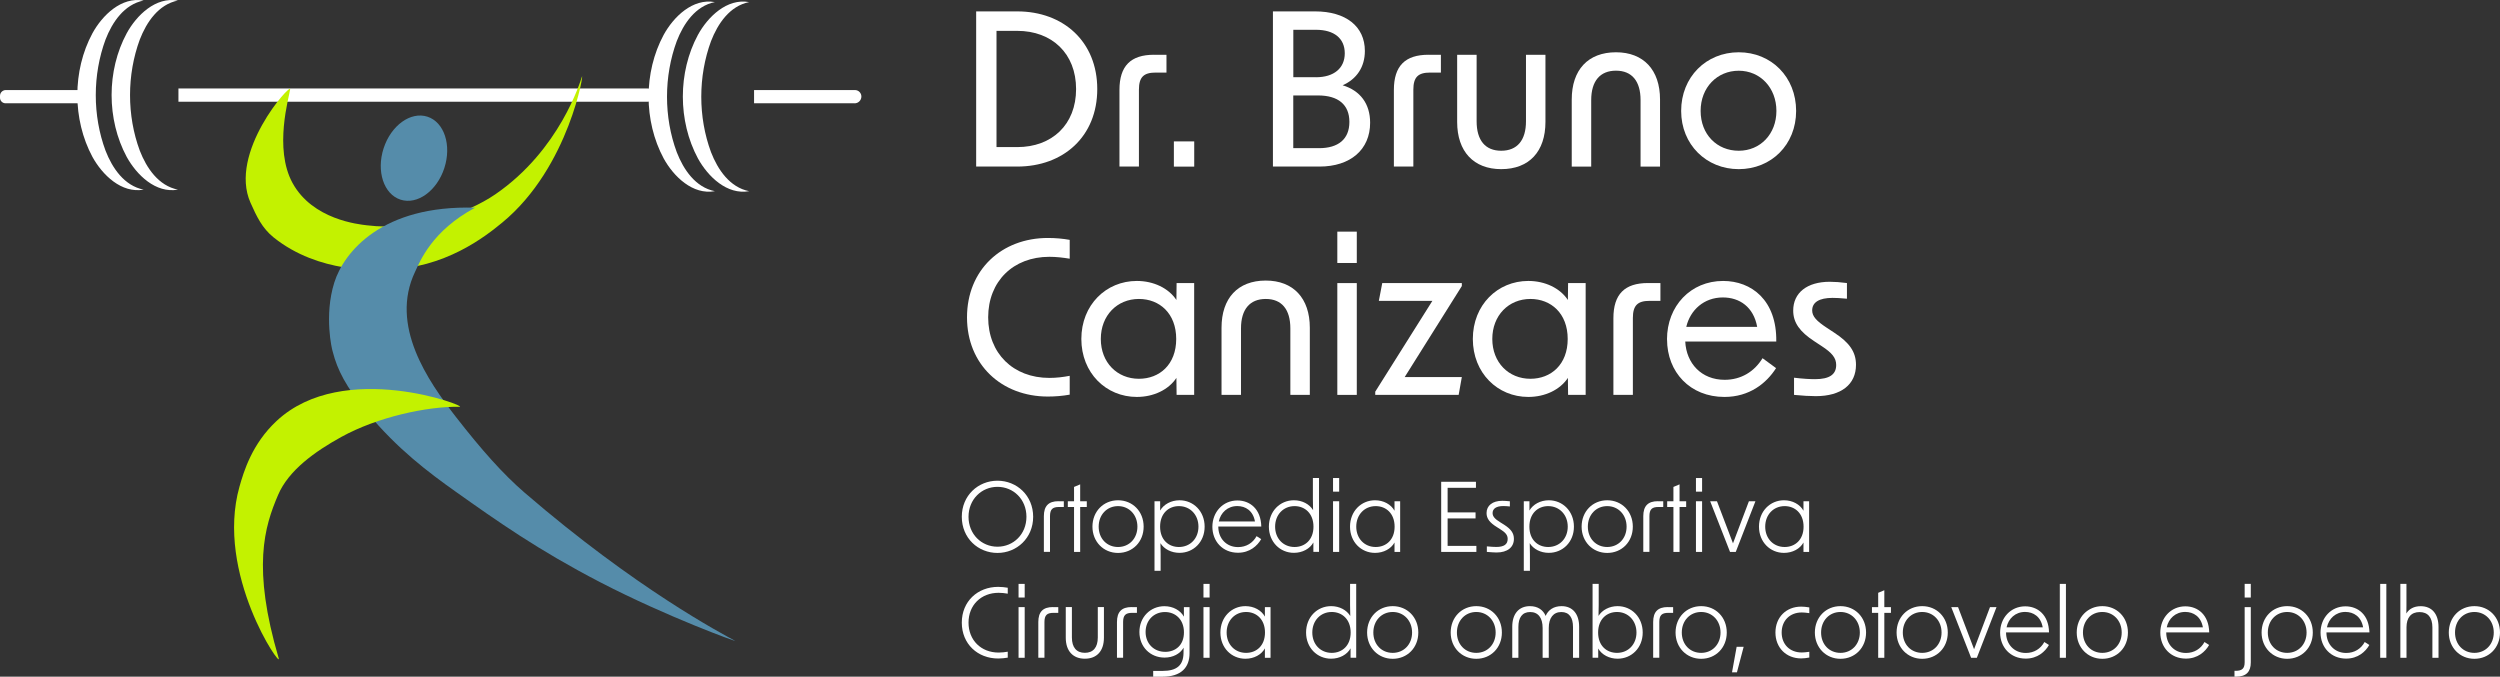 <svg xmlns="http://www.w3.org/2000/svg" id="Camada_2" viewBox="0 0 513.62 139.02"><rect x="0" y="0" width="513.62" height="139.02" fill="#333333" stroke="none"/><defs><style>.cls-1{fill:#fff;}.cls-2{fill:#c3f200;}.cls-3{fill:#558caa;}</style></defs><g id="Camada_1-2"><path class="cls-1" d="m29.51,38.96c-4.57.81-8.48-3.03-10.52-6.73-4.13-7.68-4.14-17.71,0-25.39C21.02,3.14,24.94-.71,29.51.11c-3.99.79-6.45,4.45-7.83,8.02-2.66,7.22-2.68,15.6,0,22.82,1.38,3.56,3.85,7.23,7.84,8.01h0Z"></path><path class="cls-1" d="m36.55,38.96c-4.57.81-8.48-3.03-10.52-6.73-4.13-7.68-4.14-17.71,0-25.39C28.05,3.14,31.98-.71,36.55.11c-3.99.79-6.45,4.45-7.83,8.02-2.66,7.22-2.68,15.6,0,22.82,1.38,3.56,3.85,7.23,7.84,8.01h0Z"></path><path class="cls-1" d="m146.87,39.28c-4.57.81-8.48-3.03-10.52-6.73-4.13-7.68-4.14-17.71,0-25.39,2.03-3.7,5.95-7.55,10.52-6.73-3.99.79-6.45,4.45-7.83,8.02-2.66,7.22-2.68,15.6,0,22.82,1.38,3.56,3.85,7.23,7.84,8.01h0Z"></path><path class="cls-1" d="m153.91,39.28c-4.57.81-8.48-3.03-10.52-6.73-4.13-7.68-4.14-17.71,0-25.39,2.03-3.7,5.95-7.55,10.52-6.73-3.99.79-6.45,4.45-7.83,8.02-2.66,7.22-2.68,15.6,0,22.82,1.38,3.56,3.85,7.23,7.84,8.01h0Z"></path><path class="cls-1" d="m36.66,18.18h96.38c.75,0,1.36.61,1.36,1.36h0c0,.75-.61,1.36-1.36,1.36H36.66v-2.72h0Z"></path><path class="cls-1" d="m156.31,18.5h20.65v2.72h-20.72c-.73,0-1.33-.59-1.33-1.33h0c0-.77.63-1.4,1.4-1.4Z" transform="translate(331.88 39.72) rotate(180)"></path><path class="cls-1" d="m1.19,18.5h14.94v2.72H1.14C.51,21.22,0,20.71,0,20.08v-.39C0,19.03.54,18.5,1.19,18.5Z"></path><path class="cls-2" d="m59.61,18.34c.16-1.32-12.74,13-8.14,23.32,1.26,2.81,2.37,5.2,4.74,7.11,9.37,7.52,21.34,6.66,23.05,6.63,12.16-.21,20.47-6.84,23.9-9.65,13.91-11.43,16.96-31.73,16.38-29.95-.3.9-4.52,15.04-17.79,24.13-5.83,3.99-16.32,7.6-26.36,6.36-1.65-.2-11.14-1.14-15.28-8.68-3.91-7.13-.69-17.7-.5-19.27Z"></path><path class="cls-3" d="m97.61,42.67c-19.1-.59-26.94,9.09-28.92,15.35-2.18,6.9-.43,13.95-.4,13.97.04.17.08.3.1.38.91,3.54,2.62,7.04,7.04,12.37,6.23,7.52,12.56,12.28,18.2,16.28,8.53,6.05,16.91,11.98,29.7,18.61,13.77,7.13,28.41,12.42,27.66,12.01-2.51-1.38-20.27-10.64-43.22-30.43-4.43-3.82-8.86-8.81-14.08-15.52-5.82-7.48-13.67-18.85-8.41-29.86,1.03-2.16,3.43-8.39,12.33-13.16Z"></path><path class="cls-2" d="m94.43,83.56c1.84.03-23.86-9.89-37.6,2.92-5.08,4.73-6.76,10.44-7.63,13.5-5.04,17.87,8.77,37.69,8.06,35.27-5.5-18.67-2.94-27.01-.12-33.58,2.16-5.05,7.54-8.9,13.02-11.92,7.35-4.05,17.53-6.28,24.28-6.18Z"></path><ellipse class="cls-3" cx="85.05" cy="32.5" rx="8.96" ry="6.56" transform="translate(27.91 103.38) rotate(-72.04)"></ellipse><path class="cls-1" d="m200.55,2.34h8.44c9.48,0,16.44,6.22,16.44,15.96s-6.96,15.92-16.44,15.92h-8.44V2.34Zm8.44,27.88c7.13,0,12.09-4.61,12.09-11.92s-4.96-11.96-12.09-11.96h-4.26v23.88h4.26Z"></path><path class="cls-1" d="m237.08,11.26h2.57v3.65h-2.22c-2.44,0-3.44.91-3.44,3.52v15.79h-4v-15.75c0-4.96,2.35-7.22,7.09-7.22Z"></path><path class="cls-1" d="m241.17,29.05h4.18v5.18h-4.18v-5.18Z"></path><path class="cls-1" d="m261.53,2.34h8.66c6.26,0,10.22,3.04,10.22,8.13,0,3.31-1.7,5.79-4.57,7.05,3.61,1.09,5.65,3.78,5.65,7.7,0,5.52-4.05,9-10.4,9h-9.57V2.34Zm8.83,13.53c3.7,0,5.92-1.87,5.92-4.92s-2.17-4.83-5.92-4.83h-4.65v9.74h4.65Zm.65,14.57c3.91,0,6.22-1.83,6.22-5.39s-2.31-5.44-6.44-5.44h-5.09v10.83h5.31Z"></path><path class="cls-1" d="m293.46,11.26h2.57v3.65h-2.22c-2.44,0-3.44.91-3.44,3.52v15.79h-4v-15.75c0-4.96,2.35-7.22,7.09-7.22Z"></path><path class="cls-1" d="m308.42,34.75c-5.65,0-9.05-3.61-9.05-9.7v-13.79h4v13.66c0,3.91,1.78,6.05,5.05,6.05s5.09-2.13,5.09-6.05v-13.66h4v13.79c0,6.09-3.35,9.7-9.09,9.7Z"></path><path class="cls-1" d="m332,10.74c5.65,0,9.05,3.61,9.05,9.7v13.79h-4v-13.66c0-3.91-1.78-6.05-5.05-6.05s-5.09,2.13-5.09,6.05v13.66h-4v-13.79c0-6.09,3.35-9.7,9.09-9.7Z"></path><path class="cls-1" d="m345.39,22.79c0-6.96,5.13-12.05,11.83-12.05s11.79,5.09,11.79,12.05-5.13,11.96-11.79,11.96-11.83-5.05-11.83-11.96Zm11.83,8.18c4.44,0,7.74-3.44,7.74-8.18s-3.31-8.26-7.74-8.26-7.83,3.44-7.83,8.26,3.35,8.18,7.83,8.18Z"></path><path class="cls-1" d="m198.67,65.2c0-9.74,7.09-16.31,16.62-16.31,1.52,0,3.04.13,4.48.39v3.87c-1.35-.22-2.74-.39-4.18-.39-7.44,0-12.57,5.05-12.57,12.44s5.13,12.44,12.57,12.44c1.44,0,2.83-.17,4.18-.43v3.87c-1.44.26-2.96.39-4.48.39-9.53,0-16.62-6.57-16.62-16.27Z"></path><path class="cls-1" d="m222.16,69.64c0-7,5.09-11.92,11.4-11.92,3.44,0,6.52,1.48,8.13,3.91l.04-3.48h3.61v22.97h-3.61l-.04-3.48c-1.61,2.44-4.7,3.91-8.13,3.91-6.31,0-11.4-4.91-11.4-11.92Zm11.83,8.18c4.22,0,7.66-2.91,7.66-8.18s-3.44-8.22-7.66-8.22c-4.48,0-7.83,3.39-7.83,8.22s3.35,8.18,7.83,8.18Z"></path><path class="cls-1" d="m260.05,57.64c5.65,0,9.05,3.61,9.05,9.7v13.79h-4v-13.66c0-3.91-1.78-6.05-5.05-6.05s-5.09,2.13-5.09,6.05v13.66h-4v-13.79c0-6.09,3.35-9.7,9.09-9.7Z"></path><path class="cls-1" d="m274.75,47.59h4v6.44h-4v-6.44Zm0,10.57h4v22.97h-4v-22.97Z"></path><path class="cls-1" d="m282.54,80.47l11.74-18.66h-11l.7-3.65h16.35v.61l-11.74,18.7h11.74l-.65,3.65h-17.14v-.65Z"></path><path class="cls-1" d="m302.59,69.64c0-7,5.09-11.92,11.4-11.92,3.44,0,6.52,1.48,8.13,3.91l.04-3.48h3.61v22.97h-3.61l-.04-3.48c-1.61,2.44-4.7,3.91-8.13,3.91-6.31,0-11.4-4.91-11.4-11.92Zm11.83,8.18c4.22,0,7.66-2.91,7.66-8.18s-3.44-8.22-7.66-8.22c-4.48,0-7.83,3.39-7.83,8.22s3.35,8.18,7.83,8.18Z"></path><path class="cls-1" d="m338.56,58.16h2.57v3.65h-2.22c-2.44,0-3.44.91-3.44,3.52v15.79h-4v-15.75c0-4.96,2.35-7.22,7.09-7.22Z"></path><path class="cls-1" d="m342.48,69.73c0-6.87,4.87-12.01,11.53-12.01,5.83,0,11.05,3.96,10.92,12.44h-18.7c.22,4.52,3.35,7.87,8.09,7.87,3.35,0,6.09-1.65,7.79-4.44l2.78,2.04c-2,3.13-5.48,5.92-10.61,5.92-7.05,0-11.79-5.09-11.79-11.83Zm18.53-2.57c-.74-4.09-3.61-6.05-7.05-6.05-3.87,0-6.7,2.57-7.52,6.05h14.57Z"></path><path class="cls-1" d="m368.58,81.12v-3.52c1.78.22,3.31.3,4.31.3,2.96,0,4.35-.96,4.35-2.91,0-1.44-.83-2.48-2.96-3.87l-1.52-1c-3-1.96-4.35-3.83-4.35-6.31,0-3.65,2.83-5.92,7.52-5.92,1,0,2.26.09,3.52.26v3.22c-1.3-.13-2.31-.17-2.96-.17-2.74,0-4.18.91-4.18,2.57,0,1.22.87,2.17,3,3.57l1.52,1c3.13,2.04,4.48,3.96,4.48,6.61,0,4.04-3.04,6.44-8.26,6.44-1.13,0-2.78-.09-4.48-.26Z"></path><path class="cls-1" d="m197.6,106.17c0-4.38,3.37-7.41,7.33-7.41s7.33,3.04,7.33,7.41-3.37,7.43-7.33,7.43-7.33-3.02-7.33-7.43Zm7.33,6.15c3.27,0,5.95-2.56,5.95-6.15s-2.68-6.15-5.95-6.15-5.95,2.58-5.95,6.15,2.66,6.15,5.95,6.15Z"></path><path class="cls-1" d="m217.46,102.98h1.1v1.18h-.99c-1.32,0-1.85.47-1.85,1.89v7.33h-1.26v-7.33c0-2.09.95-3.08,3-3.08Z"></path><path class="cls-1" d="m220.66,104.16h-1.28v-1.18h1.28v-2.94l1.26-.53v3.47h1.36v1.18h-1.36v9.23h-1.26v-9.23Z"></path><path class="cls-1" d="m224.44,108.2c0-3.13,2.27-5.42,5.26-5.42s5.26,2.29,5.26,5.42-2.27,5.4-5.26,5.4-5.26-2.31-5.26-5.4Zm5.26,4.18c2.29,0,3.98-1.75,3.98-4.18s-1.7-4.22-3.98-4.22-3.98,1.77-3.98,4.22,1.69,4.18,3.98,4.18Z"></path><path class="cls-1" d="m237.19,102.98h1.16v1.91c.73-1.28,2.27-2.11,3.98-2.11,2.86,0,5.16,2.25,5.16,5.42s-2.31,5.38-5.16,5.38c-1.68,0-3.17-.77-3.92-1.99.02.73.04,1.5.04,2.23v3.45h-1.26v-14.29Zm5.01,9.4c2.33,0,4.02-1.75,4.02-4.18s-1.7-4.22-4.02-4.22c-2.09,0-3.86,1.48-3.86,4.22s1.77,4.18,3.86,4.18Z"></path><path class="cls-1" d="m249.08,108.22c0-3.02,2.17-5.4,5.14-5.4,2.56,0,4.83,1.73,4.91,5.36h-8.83v.06c0,2.33,1.62,4.16,4.06,4.16,1.68,0,3.04-.85,3.8-2.25l.95.61c-.79,1.38-2.35,2.8-4.77,2.8-3.15,0-5.26-2.35-5.26-5.34Zm8.75-1.08c-.39-2.21-1.93-3.17-3.63-3.17-1.99,0-3.43,1.36-3.8,3.17h7.43Z"></path><path class="cls-1" d="m260.69,108.2c0-3.17,2.29-5.42,5.14-5.42,1.72,0,3.19.79,3.94,2.03-.02-.73-.04-1.46-.04-2.23v-4.38h1.26v15.18h-1.16v-1.93c-.71,1.3-2.25,2.13-4,2.13-2.86,0-5.14-2.25-5.14-5.38Zm5.28,4.18c2.11,0,3.88-1.46,3.88-4.18s-1.77-4.22-3.88-4.22c-2.31,0-4,1.77-4,4.22s1.69,4.18,4,4.18Z"></path><path class="cls-1" d="m273.87,98.21h1.26v2.8h-1.26v-2.8Zm0,4.77h1.26v10.41h-1.26v-10.41Z"></path><path class="cls-1" d="m277.36,108.2c0-3.17,2.29-5.42,5.14-5.42,1.75,0,3.29.85,4,2.15v-1.95h1.16v10.41h-1.16v-1.93c-.71,1.3-2.25,2.13-4,2.13-2.86,0-5.14-2.25-5.14-5.38Zm5.28,4.18c2.11,0,3.88-1.46,3.88-4.18s-1.77-4.22-3.88-4.22c-2.31,0-4,1.77-4,4.22s1.69,4.18,4,4.18Z"></path><path class="cls-1" d="m296.09,98.98h7.14v1.24h-5.82v5.05h5.74v1.24h-5.74v5.64h5.91v1.24h-7.23v-14.41Z"></path><path class="cls-1" d="m305.47,113.39v-1.14c.79.08,1.52.12,1.95.12,1.56,0,2.33-.53,2.33-1.64,0-.79-.43-1.32-1.54-2.01l-.71-.45c-1.44-.89-2.09-1.73-2.09-2.86,0-1.54,1.22-2.52,3.23-2.52.41,0,1.01.04,1.56.1v1.06c-.59-.06-1.04-.08-1.36-.08-1.42,0-2.19.53-2.19,1.44,0,.69.47,1.22,1.6,1.91l.75.47c1.42.91,2.03,1.73,2.03,2.92,0,1.73-1.32,2.8-3.57,2.8-.47,0-1.22-.06-1.99-.12Z"></path><path class="cls-1" d="m313.06,102.98h1.16v1.91c.73-1.28,2.27-2.11,3.98-2.11,2.86,0,5.16,2.25,5.16,5.42s-2.31,5.38-5.16,5.38c-1.68,0-3.17-.77-3.92-1.99.02.73.04,1.5.04,2.23v3.45h-1.26v-14.29Zm5.01,9.4c2.33,0,4.02-1.75,4.02-4.18s-1.7-4.22-4.02-4.22c-2.09,0-3.86,1.48-3.86,4.22s1.77,4.18,3.86,4.18Z"></path><path class="cls-1" d="m324.94,108.2c0-3.13,2.27-5.42,5.26-5.42s5.26,2.29,5.26,5.42-2.27,5.4-5.26,5.4-5.26-2.31-5.26-5.4Zm5.26,4.18c2.29,0,3.98-1.75,3.98-4.18s-1.7-4.22-3.98-4.22-3.98,1.77-3.98,4.22,1.69,4.18,3.98,4.18Z"></path><path class="cls-1" d="m340.61,102.98h1.1v1.18h-.99c-1.32,0-1.85.47-1.85,1.89v7.33h-1.26v-7.33c0-2.09.95-3.08,3-3.08Z"></path><path class="cls-1" d="m343.8,104.16h-1.28v-1.18h1.28v-2.94l1.26-.53v3.47h1.36v1.18h-1.36v9.23h-1.26v-9.23Z"></path><path class="cls-1" d="m348.43,98.21h1.26v2.8h-1.26v-2.8Zm0,4.77h1.26v10.41h-1.26v-10.41Z"></path><path class="cls-1" d="m351.35,102.98h1.4l3.29,8.65,3.27-8.65h1.34l-4.04,10.41h-1.18l-4.08-10.41Z"></path><path class="cls-1" d="m361.38,108.2c0-3.17,2.29-5.42,5.14-5.42,1.75,0,3.29.85,4,2.15v-1.95h1.16v10.41h-1.16v-1.93c-.71,1.3-2.25,2.13-4,2.13-2.86,0-5.14-2.25-5.14-5.38Zm5.28,4.18c2.11,0,3.88-1.46,3.88-4.18s-1.77-4.22-3.88-4.22c-2.31,0-4,1.77-4,4.22s1.69,4.18,4,4.18Z"></path><path class="cls-1" d="m197.6,127.92c0-4.38,3.27-7.35,7.47-7.35.69,0,1.36.08,1.97.18v1.22c-.59-.1-1.22-.18-1.87-.18-3.63,0-6.19,2.54-6.19,6.13s2.56,6.15,6.19,6.15c.65,0,1.28-.08,1.87-.18v1.22c-.61.1-1.28.18-1.97.18-4.2,0-7.47-2.98-7.47-7.37Z"></path><path class="cls-1" d="m209.26,119.96h1.26v2.8h-1.26v-2.8Zm0,4.77h1.26v10.41h-1.26v-10.41Z"></path><path class="cls-1" d="m216.32,124.73h1.1v1.18h-.99c-1.32,0-1.85.47-1.85,1.89v7.33h-1.26v-7.33c0-2.09.95-3.08,3-3.08Z"></path><path class="cls-1" d="m222.88,135.33c-2.46,0-3.92-1.6-3.92-4.32v-6.29h1.26v6.25c0,2.05.95,3.15,2.66,3.15s2.66-1.1,2.66-3.15v-6.25h1.26v6.29c0,2.72-1.44,4.32-3.92,4.32Z"></path><path class="cls-1" d="m232.48,124.73h1.1v1.18h-.99c-1.32,0-1.85.47-1.85,1.89v7.33h-1.26v-7.33c0-2.09.95-3.08,3-3.08Z"></path><path class="cls-1" d="m236.92,137.84h1.93c2.94,0,4.24-1.18,4.3-3.59l.02-1.18c-.73,1.26-2.19,2.03-3.92,2.03-2.9,0-5.16-2.17-5.16-5.26s2.29-5.3,5.14-5.3c1.75,0,3.29.85,4,2.15v-1.95h1.16v9.46c0,2.94-1.72,4.83-5.58,4.83h-1.89v-1.18Zm2.48-3.92c2.05,0,3.84-1.32,3.84-4s-1.77-4.18-3.9-4.18c-2.31,0-3.98,1.73-3.98,4.1s1.68,4.08,4.04,4.08Z"></path><path class="cls-1" d="m247.25,119.96h1.26v2.8h-1.26v-2.8Zm0,4.77h1.26v10.41h-1.26v-10.41Z"></path><path class="cls-1" d="m250.73,129.95c0-3.17,2.29-5.42,5.14-5.42,1.75,0,3.29.85,4,2.15v-1.95h1.16v10.41h-1.16v-1.93c-.71,1.3-2.25,2.13-4,2.13-2.86,0-5.14-2.25-5.14-5.38Zm5.28,4.18c2.11,0,3.88-1.46,3.88-4.18s-1.77-4.22-3.88-4.22c-2.31,0-4,1.77-4,4.22s1.69,4.18,4,4.18Z"></path><path class="cls-1" d="m268.33,129.95c0-3.17,2.29-5.42,5.14-5.42,1.72,0,3.19.79,3.94,2.03-.02-.73-.04-1.46-.04-2.23v-4.38h1.26v15.18h-1.16v-1.93c-.71,1.3-2.25,2.13-4,2.13-2.86,0-5.14-2.25-5.14-5.38Zm5.28,4.18c2.11,0,3.88-1.46,3.88-4.18s-1.77-4.22-3.88-4.22c-2.31,0-4,1.77-4,4.22s1.69,4.18,4,4.18Z"></path><path class="cls-1" d="m280.87,129.95c0-3.13,2.27-5.42,5.26-5.42s5.26,2.29,5.26,5.42-2.27,5.4-5.26,5.4-5.26-2.31-5.26-5.4Zm5.26,4.18c2.29,0,3.98-1.75,3.98-4.18s-1.7-4.22-3.98-4.22-3.98,1.77-3.98,4.22,1.69,4.18,3.98,4.18Z"></path><path class="cls-1" d="m298.04,129.95c0-3.13,2.27-5.42,5.26-5.42s5.26,2.29,5.26,5.42-2.27,5.4-5.26,5.4-5.26-2.31-5.26-5.4Zm5.26,4.18c2.29,0,3.98-1.75,3.98-4.18s-1.7-4.22-3.98-4.22-3.98,1.77-3.98,4.22,1.69,4.18,3.98,4.18Z"></path><path class="cls-1" d="m314.32,124.53c1.64,0,2.74.81,3.23,2.01.51-1.2,1.62-2.01,3.27-2.01,2.29,0,3.61,1.62,3.61,4.22v6.39h-1.26v-6.33c0-1.91-.77-3.07-2.4-3.07s-2.58,1.2-2.58,3.27v6.13h-1.26v-6.13c0-2.07-.91-3.27-2.56-3.27s-2.42,1.16-2.42,3.07v6.33h-1.26v-6.39c0-2.6,1.32-4.22,3.65-4.22Z"></path><path class="cls-1" d="m328.35,133.24v1.89h-1.16v-15.18h1.26v4.34c0,.75-.02,1.52-.04,2.25.75-1.22,2.25-2.01,3.92-2.01,2.86,0,5.16,2.25,5.16,5.42s-2.31,5.38-5.16,5.38c-1.71,0-3.25-.81-3.98-2.09Zm3.86.89c2.31,0,4-1.75,4-4.18s-1.7-4.22-4-4.22c-2.11,0-3.88,1.48-3.88,4.22s1.77,4.18,3.88,4.18Z"></path><path class="cls-1" d="m342.64,124.73h1.1v1.18h-.99c-1.32,0-1.85.47-1.85,1.89v7.33h-1.26v-7.33c0-2.09.95-3.08,3-3.08Z"></path><path class="cls-1" d="m344.24,129.95c0-3.13,2.27-5.42,5.26-5.42s5.26,2.29,5.26,5.42-2.27,5.4-5.26,5.4-5.26-2.31-5.26-5.4Zm5.26,4.18c2.29,0,3.98-1.75,3.98-4.18s-1.7-4.22-3.98-4.22-3.98,1.77-3.98,4.22,1.69,4.18,3.98,4.18Z"></path><path class="cls-1" d="m356.79,132.89h1.44l-1.38,5.24h-1.01l.95-5.24Z"></path><path class="cls-1" d="m364.76,129.95c0-3.13,2.21-5.32,5.28-5.32.47,0,1.06.06,1.68.16v1.18c-.67-.1-1.18-.14-1.56-.14-2.46,0-4.12,1.7-4.12,4.12s1.66,4.1,4.12,4.1c.37,0,.89-.04,1.56-.14v1.18c-.61.12-1.2.18-1.68.18-3.08,0-5.28-2.21-5.28-5.32Z"></path><path class="cls-1" d="m372.86,129.95c0-3.13,2.27-5.42,5.26-5.42s5.26,2.29,5.26,5.42-2.27,5.4-5.26,5.4-5.26-2.31-5.26-5.4Zm5.26,4.18c2.29,0,3.98-1.75,3.98-4.18s-1.7-4.22-3.98-4.22-3.98,1.77-3.98,4.22,1.69,4.18,3.98,4.18Z"></path><path class="cls-1" d="m385.87,125.91h-1.28v-1.18h1.28v-2.94l1.26-.53v3.47h1.36v1.18h-1.36v9.23h-1.26v-9.23Z"></path><path class="cls-1" d="m389.65,129.95c0-3.13,2.27-5.42,5.26-5.42s5.26,2.29,5.26,5.42-2.27,5.4-5.26,5.4-5.26-2.31-5.26-5.4Zm5.26,4.18c2.29,0,3.98-1.75,3.98-4.18s-1.7-4.22-3.98-4.22-3.98,1.77-3.98,4.22,1.69,4.18,3.98,4.18Z"></path><path class="cls-1" d="m400.88,124.73h1.4l3.29,8.65,3.27-8.65h1.34l-4.04,10.41h-1.18l-4.08-10.41Z"></path><path class="cls-1" d="m410.92,129.97c0-3.02,2.17-5.4,5.14-5.4,2.56,0,4.83,1.73,4.91,5.36h-8.83v.06c0,2.33,1.62,4.16,4.06,4.16,1.68,0,3.04-.85,3.8-2.25l.95.61c-.79,1.38-2.35,2.8-4.77,2.8-3.15,0-5.26-2.35-5.26-5.34Zm8.75-1.08c-.39-2.21-1.93-3.17-3.63-3.17-1.99,0-3.43,1.36-3.8,3.17h7.43Z"></path><path class="cls-1" d="m423.18,119.96h1.26v15.18h-1.26v-15.18Z"></path><path class="cls-1" d="m426.66,129.95c0-3.13,2.27-5.42,5.26-5.42s5.26,2.29,5.26,5.42-2.27,5.4-5.26,5.4-5.26-2.31-5.26-5.4Zm5.26,4.18c2.29,0,3.98-1.75,3.98-4.18s-1.7-4.22-3.98-4.22-3.98,1.77-3.98,4.22,1.69,4.18,3.98,4.18Z"></path><path class="cls-1" d="m443.83,129.97c0-3.02,2.17-5.4,5.14-5.4,2.56,0,4.83,1.73,4.91,5.36h-8.83v.06c0,2.33,1.62,4.16,4.06,4.16,1.68,0,3.04-.85,3.8-2.25l.95.61c-.79,1.38-2.35,2.8-4.77,2.8-3.15,0-5.26-2.35-5.26-5.34Zm8.75-1.08c-.39-2.21-1.93-3.17-3.63-3.17-1.99,0-3.43,1.36-3.8,3.17h7.43Z"></path><path class="cls-1" d="m459.07,137.82h.22c1.32,0,1.87-.45,1.87-1.77v-11.32h1.26v11.37c0,1.91-.93,2.92-3.02,2.92h-.33v-1.2Zm2.09-17.86h1.26v2.8h-1.26v-2.8Z"></path><path class="cls-1" d="m464.64,129.95c0-3.13,2.27-5.42,5.26-5.42s5.26,2.29,5.26,5.42-2.27,5.4-5.26,5.4-5.26-2.31-5.26-5.4Zm5.26,4.18c2.29,0,3.98-1.75,3.98-4.18s-1.7-4.22-3.98-4.22-3.98,1.77-3.98,4.22,1.69,4.18,3.98,4.18Z"></path><path class="cls-1" d="m476.75,129.97c0-3.02,2.17-5.4,5.14-5.4,2.56,0,4.83,1.73,4.91,5.36h-8.83v.06c0,2.33,1.62,4.16,4.06,4.16,1.68,0,3.04-.85,3.8-2.25l.95.61c-.79,1.38-2.35,2.8-4.77,2.8-3.15,0-5.26-2.35-5.26-5.34Zm8.75-1.08c-.39-2.21-1.93-3.17-3.63-3.17-1.99,0-3.43,1.36-3.8,3.17h7.43Z"></path><path class="cls-1" d="m489.01,119.96h1.26v15.18h-1.26v-15.18Z"></path><path class="cls-1" d="m493.14,119.96h1.26v4.42c0,.59,0,1.12-.02,1.66.57-.95,1.58-1.5,2.94-1.5,2.31,0,3.67,1.58,3.67,4.3v6.31h-1.26v-6.25c0-2.05-.93-3.15-2.64-3.15s-2.68,1.1-2.68,3.15v6.25h-1.26v-15.18Z"></path><path class="cls-1" d="m503.1,129.95c0-3.13,2.27-5.42,5.26-5.42s5.26,2.29,5.26,5.42-2.27,5.4-5.26,5.4-5.26-2.31-5.26-5.4Zm5.26,4.18c2.29,0,3.98-1.75,3.98-4.18s-1.7-4.22-3.98-4.22-3.98,1.77-3.98,4.22,1.69,4.18,3.98,4.18Z"></path></g></svg>